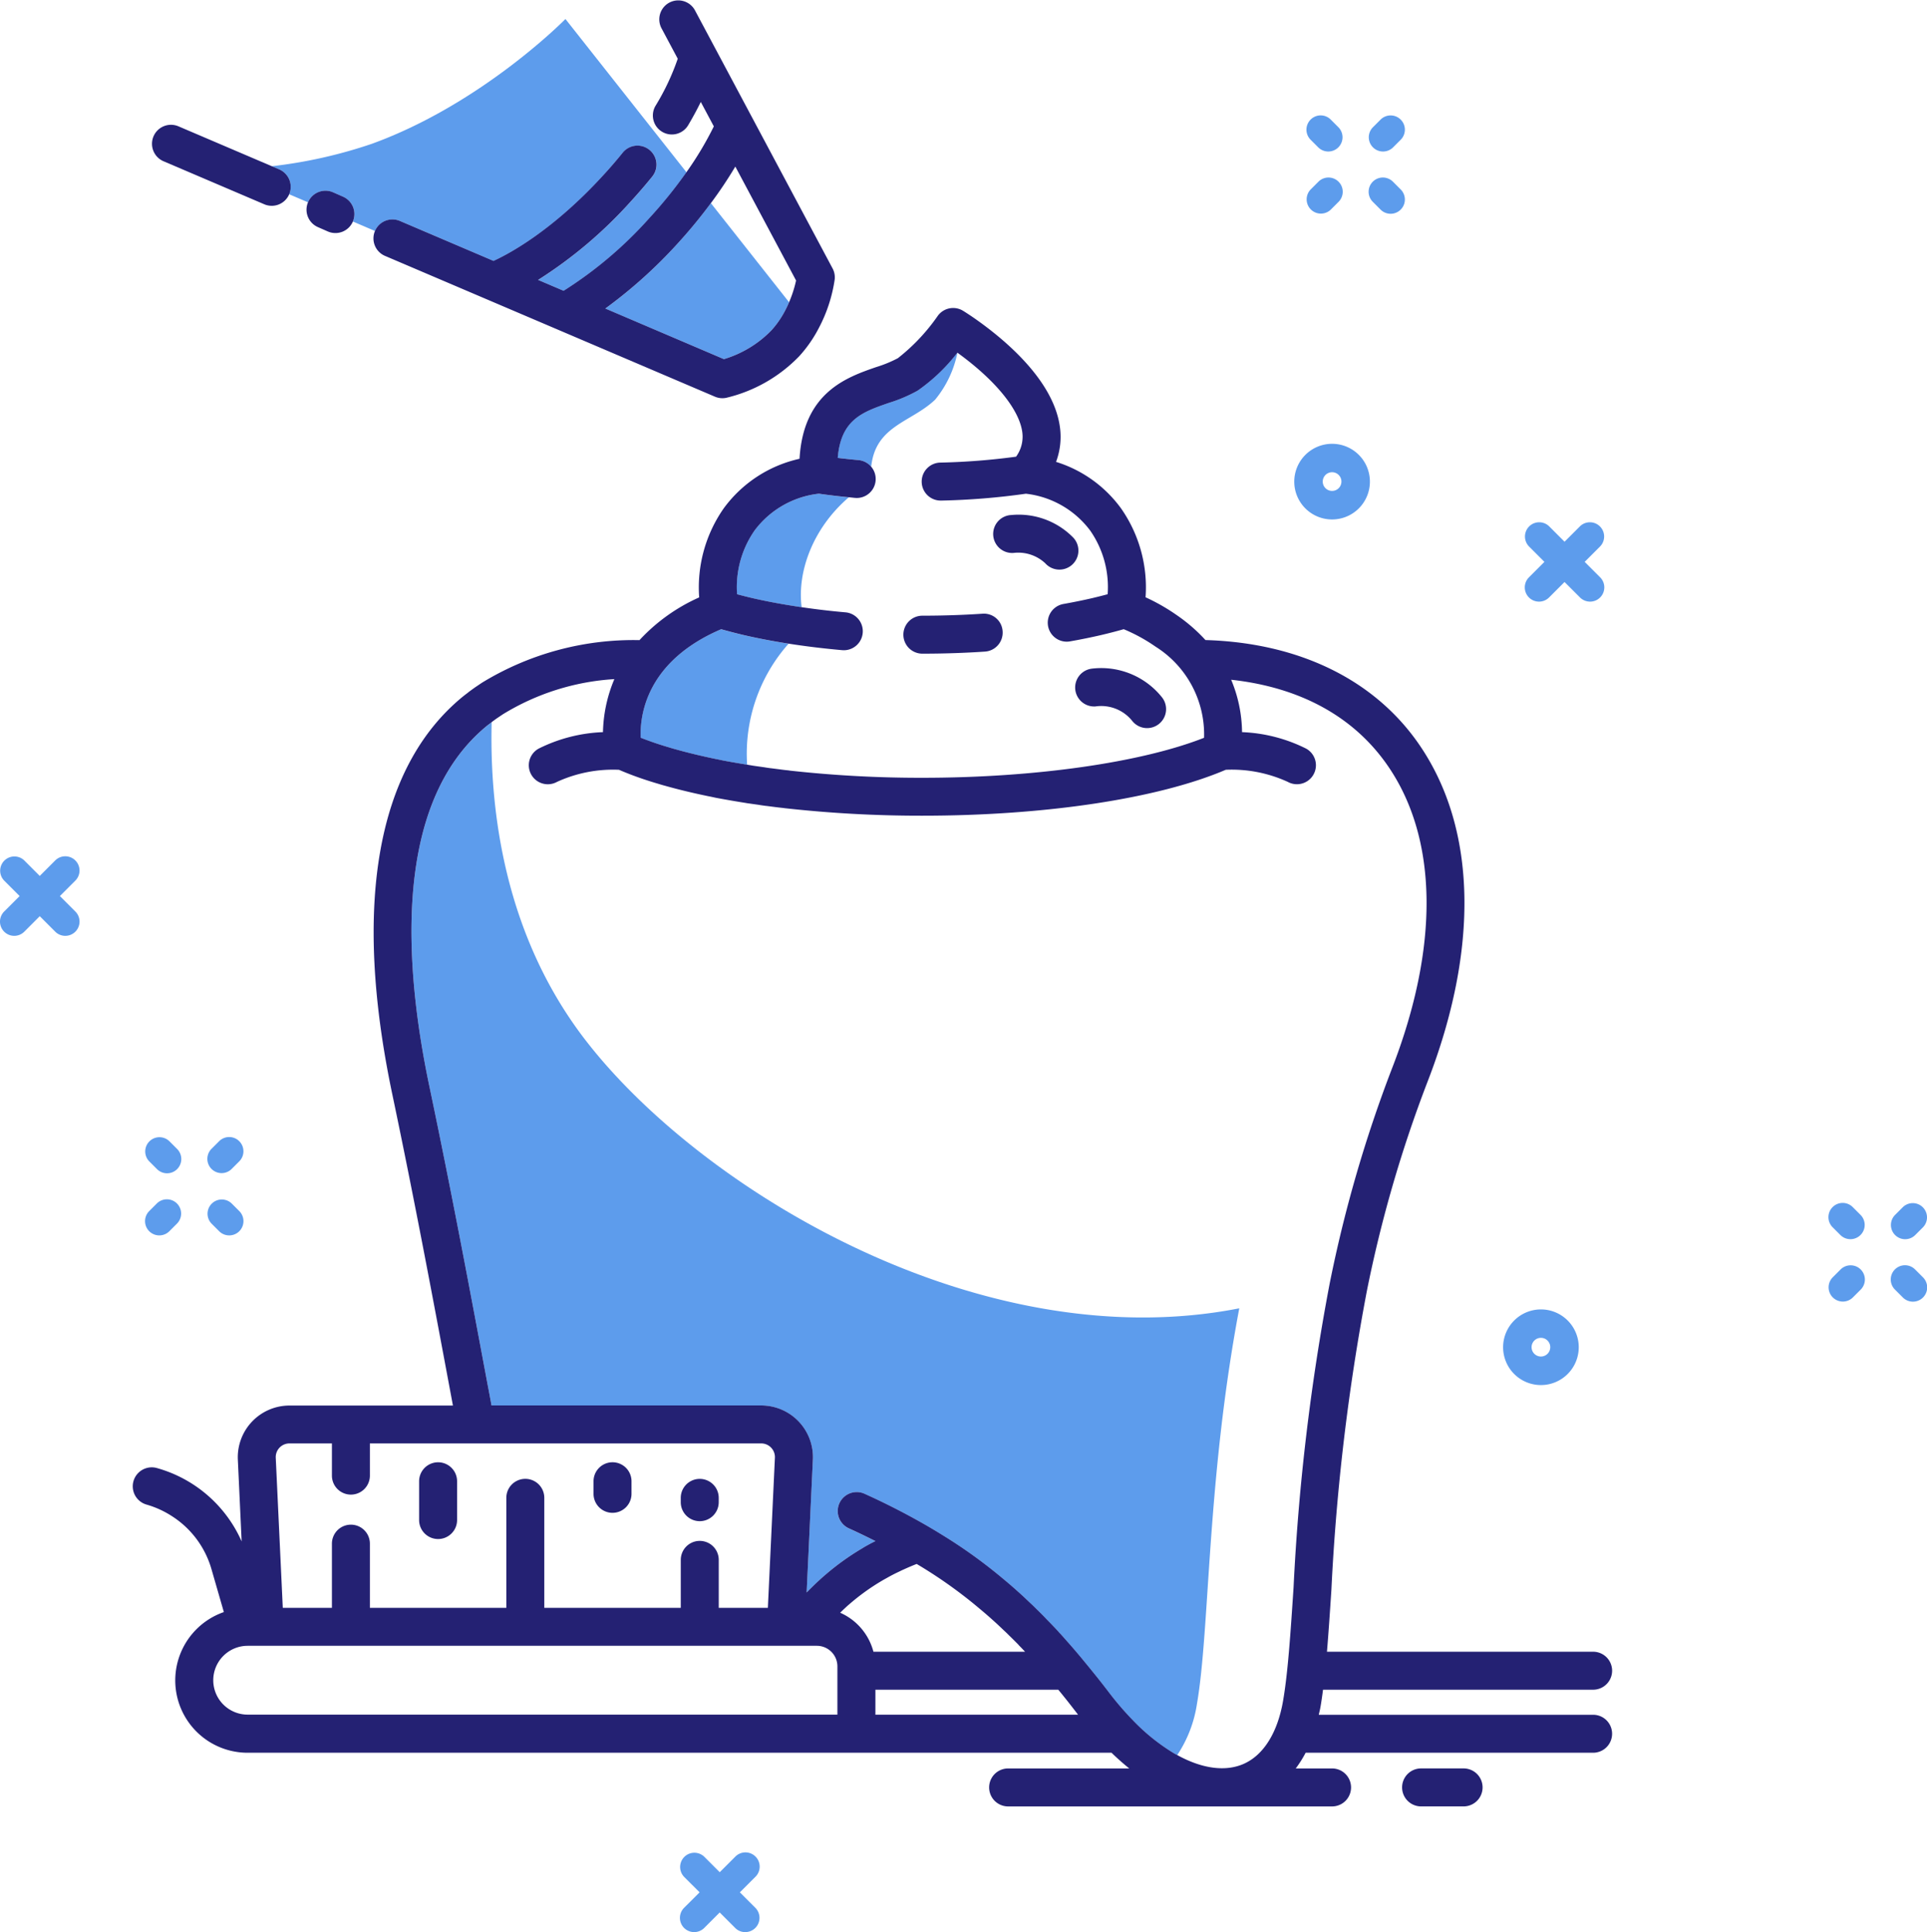 <svg xmlns="http://www.w3.org/2000/svg" width="202.999" height="203.497" viewBox="0 0 202.999 203.497">
  <g id="Group_876" data-name="Group 876" transform="translate(-758.334 -1343.163)">
    <path id="Path_753" data-name="Path 753" d="M842.2,1372.71l-6.4-12a44.527,44.527,0,0,1-2.576,3.854L841.458,1375A12.489,12.489,0,0,0,842.2,1372.71Z" fill="none"/>
    <path id="Path_754" data-name="Path 754" d="M810.126,1419.23c-.229,9.488,1.418,22.4,9.759,33.319,12.13,15.85,41.73,33.76,69,28.41-3.439,18.239-3.08,33.71-4.46,41.659a13.307,13.307,0,0,1-2.08,5.405c2.647,1.462,5.151,1.787,7.086.887,2.054-.954,3.5-3.307,4.065-6.625.508-2.934.783-7.094,1.1-11.911a230.783,230.783,0,0,1,3.8-31.989,139.268,139.268,0,0,1,6.565-22.665c4.982-12.823,4.854-24.109-.362-31.781-3.564-5.242-9.254-8.371-16.576-9.174a14.642,14.642,0,0,1,1.147,5.519,16.469,16.469,0,0,1,6.746,1.733,2,2,0,0,1-1.928,3.506,14.159,14.159,0,0,0-6.533-1.275c-7.086,3.03-18.975,4.836-31.956,4.836a129.366,129.366,0,0,1-14.525-.792h0l-.142-.021c-.271-.027-.542-.06-.812-.093l-.923-.119-.109-.01c-.259-.034-.505-.068-.763-.113l-1.208-.17-.146-.026c-1.072-.17-2.107-.35-3.112-.538l-.154-.033c-.224-.048-.441-.1-.659-.136q-2.456-.507-4.529-1.092c-.263-.07-.556-.157-.837-.244-.476-.138-.971-.3-1.445-.455-.928-.312-1.792-.647-2.6-.992a14.147,14.147,0,0,0-6.536,1.276,2,2,0,0,1-1.928-3.506,16.513,16.513,0,0,1,6.776-1.736,15.115,15.115,0,0,1,1.2-5.584,25.4,25.4,0,0,0-11.754,3.709l-.628.423c-.146.1-.311.224-.478.347Z" fill="none"/>
    <path id="Path_755" data-name="Path 755" d="M856.852,1385.25c-2.507,2.4-6.3,2.722-6.738,7.077a2,2,0,0,1-1.53,3.285l-.177-.008c-.22-.019-.434-.046-.653-.067-3.754,3.215-5.46,7.8-4.97,11.58,1.488.217,3.023.4,4.614.541a2,2,0,0,1-.172,3.992l-.176-.008q-2.926-.255-5.642-.685a17.428,17.428,0,0,0-4.366,12.749l.531.088.093.017,1.182.167c.236.04.413.065.589.089l.138.015.935.12c.283.035.569.07.855.1l.224.033a125.35,125.35,0,0,0,13.915.749c11.842,0,23.037-1.6,29.668-4.213a10.925,10.925,0,0,0-5.057-9.563l-.11-.073a17.671,17.671,0,0,0-3.3-1.8c-.742.208-1.51.411-2.357.612-1.043.242-2.149.468-3.3.671a2,2,0,1,1-.7-3.937c1.078-.192,2.115-.4,3.083-.628.556-.131,1.079-.264,1.583-.4a10.4,10.4,0,0,0-1.835-6.7,9.843,9.843,0,0,0-6.778-3.888,74.5,74.5,0,0,1-8.906.723h-.048a2,2,0,0,1-.046-4,71.253,71.253,0,0,0,7.965-.623,3.55,3.55,0,0,0,.662-2.533c-.292-2.407-2.832-5.519-6.841-8.413A11.319,11.319,0,0,1,856.852,1385.25Zm16.513,28.34a8.187,8.187,0,0,1,7.364,3,2,2,0,1,1-3.134,2.485,4.184,4.184,0,0,0-3.8-1.512,2,2,0,0,1-.426-3.977Zm-8.484-16.19a8.046,8.046,0,0,1,6.5,2.361,2,2,0,1,1-2.93,2.722,4.17,4.17,0,0,0-3.338-1.09,2,2,0,1,1-.228-3.993Zm-9.383,10.61c2.133,0,4.262-.07,6.326-.208a1.974,1.974,0,0,1,2.129,1.861,2,2,0,0,1-1.861,2.129c-2.153.145-4.372.218-6.594.218a2,2,0,0,1,0-4Z" fill="none"/>
    <path id="Path_756" data-name="Path 756" d="M865.7,1516.49l-.145-.161c-.3-.3-.587-.59-.872-.865-.2-.2-.375-.376-.56-.542-.432-.411-.822-.783-1.233-1.146-.452-.413-.9-.794-1.356-1.173l-.016-.014-.045-.037h0c-.289-.242-.579-.483-.869-.716a48.884,48.884,0,0,0-5.1-3.587c-.205-.128-.411-.247-.614-.37-.428.17-.865.352-1.325.563-.2.085-.329.15-.46.215l-.211.1c-.38.182-.74.371-1.091.568-.226.124-.408.222-.581.329a23.067,23.067,0,0,0-3.446,2.485c-.177.146-.3.267-.432.388-.174.158-.342.325-.513.488a6.184,6.184,0,0,1,3.505,4.108h15.971C866.113,1516.92,865.914,1516.7,865.7,1516.49Z" fill="none"/>
    <path id="Path_757" data-name="Path 757" d="M870.72,1522.24l-.321-.4c-.194-.241-.389-.477-.584-.714H850.552v2.631H871.9C871.508,1523.25,871.114,1522.74,870.72,1522.24Z" fill="none"/>
    <circle id="Ellipse_165" data-name="Ellipse 165" cx="0.984" cy="0.984" r="0.984" transform="translate(919.678 1484.076)" fill="none"/>
    <circle id="Ellipse_166" data-name="Ellipse 166" cx="0.984" cy="0.984" r="0.984" transform="translate(897.678 1392.906)" fill="none"/>
    <path id="Path_758" data-name="Path 758" d="M834.595,1380.99a11.622,11.622,0,0,0,5.006-3.035,9.849,9.849,0,0,0,1.465-2.126c.15-.284.276-.562.393-.833l-8.239-10.437a52.951,52.951,0,0,1-3.546,4.3,49.643,49.643,0,0,1-7.573,6.805Z" fill="#5d9cec"/>
    <path id="Path_759" data-name="Path 759" d="M787.741,1361a2,2,0,0,1,1.056,2.624l1.987.847c0-.007,0-.014.007-.02a2,2,0,0,1,2.635-1.027l1.048.46a2,2,0,0,1,1.035,2.61l2.333,1a2,2,0,0,1,2.625-1.054l9.863,4.208c1.647-.752,6.2-3.175,11.509-8.968.732-.8,1.438-1.616,2.1-2.431a2,2,0,0,1,3.112,2.514c-.711.88-1.472,1.762-2.26,2.621a46.642,46.642,0,0,1-9.765,8.265l2.687,1.146a42.518,42.518,0,0,0,9.02-7.634,48.354,48.354,0,0,0,3.922-4.849L817.9,1345.165s-8.739,8.92-20.409,13.15a50.136,50.136,0,0,1-10.525,2.355Z" fill="#5d9cec"/>
    <path id="Path_760" data-name="Path 760" d="M894.678,1393.89a3.984,3.984,0,1,0,3.984-3.984A3.988,3.988,0,0,0,894.678,1393.89Zm3.984-.99a.984.984,0,1,1-.984.984A.985.985,0,0,1,898.662,1392.9Z" fill="#5d9cec"/>
    <path id="Path_761" data-name="Path 761" d="M916.678,1485.06a3.984,3.984,0,1,0,3.984-3.984A3.988,3.988,0,0,0,916.678,1485.06Zm3.984-.99a.984.984,0,1,1-.984.984A.985.985,0,0,1,920.662,1484.07Z" fill="#5d9cec"/>
    <path id="Path_762" data-name="Path 762" d="M919.4,1406.09a1.5,1.5,0,0,0,2.122,0l1.628-1.628,1.628,1.628a1.5,1.5,0,0,0,2.122-2.121l-1.628-1.628,1.628-1.628a1.5,1.5,0,0,0-2.121-2.121l-1.628,1.628-1.628-1.628a1.5,1.5,0,0,0-2.121,2.121l1.628,1.628-1.628,1.628A1.5,1.5,0,0,0,919.4,1406.09Z" fill="#5d9cec"/>
    <path id="Path_763" data-name="Path 763" d="M836.843,1546.66a1.5,1.5,0,0,0,1.061-2.56l-1.629-1.628,1.629-1.628a1.5,1.5,0,1,0-2.121-2.121l-1.629,1.629-1.629-1.629a1.5,1.5,0,0,0-2.121,2.121l1.629,1.628L830.4,1544.1a1.5,1.5,0,0,0,2.122,2.121l1.629-1.629,1.629,1.629A1.463,1.463,0,0,0,836.843,1546.66Z" fill="#5d9cec"/>
    <path id="Path_764" data-name="Path 764" d="M766.271,1433.79a1.5,1.5,0,0,0-2.121,0l-1.628,1.629-1.628-1.629a1.5,1.5,0,0,0-2.121,2.121l1.629,1.629-1.629,1.629a1.5,1.5,0,0,0,2.122,2.121l1.628-1.629,1.628,1.629a1.5,1.5,0,1,0,2.122-2.121l-1.629-1.629,1.629-1.629A1.5,1.5,0,0,0,766.271,1433.79Z" fill="#5d9cec"/>
    <path id="Path_765" data-name="Path 765" d="M888.885,1480.96c-27.27,5.35-56.87-12.561-69-28.41-8.341-10.917-9.988-23.831-9.759-33.319l-.081.066c-.2.147-.344.256-.49.378-9.828,8.136-8.681,25.1-5.989,37.9,2.368,11.26,4.369,21.971,6.135,31.421q.207,1.11.412,2.2h28.411a5.445,5.445,0,0,1,5.438,5.7l-.657,14c.442-.452.886-.89,1.331-1.293.162-.153.355-.332.559-.5a26.763,26.763,0,0,1,3.963-2.857c.2-.126.448-.261.691-.4.225-.127.466-.243.7-.364-.918-.462-1.858-.916-2.827-1.355a2,2,0,0,1,1.648-3.644,73.951,73.951,0,0,1,6.739,3.459c.515.3,1.013.6,1.511.911a52.976,52.976,0,0,1,5.494,3.868c.308.246.617.505.928.763l0,0,.057.047h0c.5.42,1,.84,1.468,1.271.425.374.854.781,1.282,1.19.194.174.419.4.644.622.291.281.6.595.921.92l.171.182c.419.42.819.84,1.219,1.271l.131.155.11.109.4.449c.266.3.532.595.795.9.449.522.892,1.037,1.324,1.573.3.357.625.758.949,1.161l.329.407c.441.557.868,1.1,1.3,1.665a31.856,31.856,0,0,0,2.519,2.932l.016.016a21.021,21.021,0,0,0,4.326,3.48c.116.068.23.121.345.185a13.306,13.306,0,0,0,2.08-5.405C885.8,1514.67,885.445,1499.2,888.885,1480.96Z" fill="#5d9cec"/>
    <path id="Path_766" data-name="Path 766" d="M856.852,1385.25a11.293,11.293,0,0,0,2.341-4.934l-.01-.008a18.934,18.934,0,0,1-4.2,4.005,15.835,15.835,0,0,1-3.031,1.287c-2.782.962-5.041,1.751-5.376,5.79.715.086,1.441.165,2.178.229a1.992,1.992,0,0,1,1.357.707C850.555,1387.97,854.344,1387.65,856.852,1385.25Z" fill="#5d9cec"/>
    <path id="Path_767" data-name="Path 767" d="M841.407,1410.96c-1.65-.259-3.24-.56-4.75-.91-.85-.2-1.617-.4-2.356-.611-7.938,3.4-8.576,9.131-8.477,11.429.5.2,1.032.392,1.585.578.422.141.866.283,1.321.415.269.083.517.156.754.221,1.313.369,2.729.711,4.232,1.021.216.04.473.095.738.152l.1.021c.778.146,1.621.291,2.487.432A17.428,17.428,0,0,1,841.407,1410.96Z" fill="#5d9cec"/>
    <path id="Path_768" data-name="Path 768" d="M847.753,1395.54c-1.075-.1-2.133-.229-3.155-.376a9.807,9.807,0,0,0-6.769,3.862,10.444,10.444,0,0,0-1.854,6.729c.506.135,1.031.268,1.593.4,1.64.379,3.389.7,5.215.964C842.293,1403.34,844,1398.75,847.753,1395.54Z" fill="#5d9cec"/>
    <path id="Path_769" data-name="Path 769" d="M853.5,1410.01a2,2,0,0,0,2,2c2.222,0,4.44-.073,6.594-.218a2,2,0,0,0,1.861-2.129,1.972,1.972,0,0,0-2.129-1.861c-2.064.138-4.193.208-6.326.208A2,2,0,0,0,853.5,1410.01Z" fill="#242173"/>
    <path id="Path_770" data-name="Path 770" d="M787.741,1361l-.774-.331-9.819-4.194a2,2,0,1,0-1.572,3.678l10.6,4.526a2,2,0,0,0,2.624-1.056h0A2,2,0,0,0,787.741,1361Z" fill="#242173"/>
    <path id="Path_771" data-name="Path 771" d="M794.474,1363.88l-1.048-.46a2,2,0,0,0-2.635,1.027c0,.007,0,.014-.007.02a2,2,0,0,0,1.034,2.614l1.048.46a2,2,0,0,0,2.635-1.027.218.218,0,0,0,.008-.024A2,2,0,0,0,794.474,1363.88Z" fill="#242173"/>
    <path id="Path_772" data-name="Path 772" d="M817.707,1373.79l-2.687-1.146a46.608,46.608,0,0,0,9.765-8.265c.788-.859,1.549-1.741,2.26-2.621a2,2,0,0,0-3.112-2.514c-.658.814-1.363,1.633-2.1,2.431-5.312,5.792-9.862,8.216-11.509,8.968l-9.863-4.208a2,2,0,0,0-2.625,1.054h0a2,2,0,0,0,1.055,2.625l34.761,14.83a2,2,0,0,0,1.177.121,15.7,15.7,0,0,0,7.714-4.4,13.793,13.793,0,0,0,2.063-2.979,15.8,15.8,0,0,0,1.659-5.091,2,2,0,0,0-.224-1.162l-14.511-27.209a2,2,0,0,0-3.529,1.881l1.73,3.243a25,25,0,0,1-2.34,4.958,2,2,0,0,0,3.44,2.042c.53-.892.965-1.71,1.328-2.448l1.373,2.574a35.144,35.144,0,0,1-2.889,4.832,48.217,48.217,0,0,1-3.922,4.849A42.531,42.531,0,0,1,817.707,1373.79Zm11.967-4.93a52.964,52.964,0,0,0,3.546-4.3,44.527,44.527,0,0,0,2.576-3.854l6.4,12a12.492,12.492,0,0,1-.737,2.29c-.117.271-.243.549-.393.833a9.849,9.849,0,0,1-1.465,2.126,11.607,11.607,0,0,1-5.006,3.035l-12.494-5.331A50.111,50.111,0,0,0,829.674,1368.86Z" fill="#242173"/>
    <path id="Path_773" data-name="Path 773" d="M804.485,1505.26a2,2,0,0,0,2-2v-4.084a2,2,0,0,0-4,0v4.084A2,2,0,0,0,804.485,1505.26Z" fill="#242173"/>
    <path id="Path_774" data-name="Path 774" d="M822.86,1502.5a2,2,0,0,0,2-2v-1.326a2,2,0,0,0-4,0v1.326A2,2,0,0,0,822.86,1502.5Z" fill="#242173"/>
    <path id="Path_775" data-name="Path 775" d="M832.048,1503.38a2,2,0,0,0,2-2v-.455a2,2,0,0,0-4,0v.455A2,2,0,0,0,832.048,1503.38Z" fill="#242173"/>
    <path id="Path_776" data-name="Path 776" d="M897.708,1521.13h28.454a2,2,0,0,0,0-4h-28.04c.167-1.985.312-4.161.466-6.495a227.5,227.5,0,0,1,3.729-31.457,135.446,135.446,0,0,1,6.374-22.013c5.474-14.086,5.2-26.686-.783-35.479-4.694-6.9-12.693-10.82-22.584-11.109a17.564,17.564,0,0,0-3.005-2.612l0,0-.053-.036a20.726,20.726,0,0,0-3.254-1.857,14.5,14.5,0,0,0-2.581-9.362,13.347,13.347,0,0,0-6.849-4.9,7.474,7.474,0,0,0,.422-3.559c-.614-5.075-6.014-9.493-9.189-11.683-.639-.435-1.029-.672-1.029-.672a2,2,0,0,0-2.676.552,20.488,20.488,0,0,1-4.19,4.441,12.96,12.96,0,0,1-2.271.933c-3.1,1.073-7.684,2.654-8.088,9.662a13.52,13.52,0,0,0-7.972,5.2,14.532,14.532,0,0,0-2.6,9.4,19.151,19.151,0,0,0-6.289,4.5,30.63,30.63,0,0,0-16.607,4.495l-.693.467c-.209.147-.409.294-.609.44l-.084.065-.132.107c-.2.15-.394.3-.576.449-8.987,7.44-11.526,21.892-7.342,41.793,2.358,11.217,4.355,21.9,6.117,31.334l.274,1.467h-17.22a5.445,5.445,0,0,0-5.438,5.7l.4,8.612a13.818,13.818,0,0,0-8.927-7.729,2,2,0,1,0-1.086,3.85,9.968,9.968,0,0,1,2.711,1.244,9.844,9.844,0,0,1,4.122,5.549l.238.825,1.068,3.7a7.62,7.62,0,0,0,2.507,14.818h64.1c.01,0,.019,0,.029,0h26.876q.922.894,1.866,1.653H864.535a2,2,0,0,0,0,4H898.66a2,2,0,0,0,0-4h-3.826a12.193,12.193,0,0,0,1.042-1.653H926.16a2,2,0,0,0,0-4h-28.9c.057-.267.126-.524.174-.8C897.537,1522.39,897.625,1521.77,897.708,1521.13Zm-31.675-132.4a3.56,3.56,0,0,1-.662,2.533,71.012,71.012,0,0,1-7.965.623,2,2,0,0,0,.046,4h.048a74.5,74.5,0,0,0,8.906-.723,9.843,9.843,0,0,1,6.778,3.888,10.408,10.408,0,0,1,1.835,6.7c-.5.134-1.027.267-1.583.4-.968.225-2.005.436-3.083.628a2,2,0,0,0,.348,3.968,2.019,2.019,0,0,0,.352-.031c1.146-.2,2.253-.429,3.3-.671.847-.2,1.616-.4,2.357-.612a17.76,17.76,0,0,1,3.3,1.8l.11.073a10.929,10.929,0,0,1,5.057,9.563c-6.631,2.611-17.826,4.213-29.668,4.213a125.32,125.32,0,0,1-13.915-.749l-.224-.033c-.286-.025-.572-.061-.855-.1l-.935-.12-.138-.015c-.176-.023-.353-.049-.589-.089l-1.182-.167-.093-.017-.531-.088c-.866-.141-1.709-.286-2.487-.432l-.1-.021c-.266-.058-.522-.112-.738-.152-1.5-.311-2.92-.652-4.232-1.021-.237-.064-.485-.138-.754-.221-.455-.132-.9-.274-1.321-.415-.553-.187-1.083-.38-1.585-.578-.1-2.3.539-8.03,8.477-11.429.739.208,1.506.41,2.356.611,1.51.35,3.1.652,4.75.91q2.714.424,5.642.685l.176.008a2,2,0,0,0,.172-3.992c-1.591-.139-3.126-.323-4.614-.541-1.826-.266-3.575-.585-5.215-.964-.562-.133-1.087-.266-1.593-.4a10.438,10.438,0,0,1,1.854-6.729,9.806,9.806,0,0,1,6.769-3.862c1.022.148,2.08.272,3.155.376.219.021.433.048.653.067l.177.008a2,2,0,0,0,.173-3.992c-.737-.065-1.463-.143-2.178-.229.335-4.039,2.594-4.828,5.376-5.79a15.871,15.871,0,0,0,3.031-1.287,18.913,18.913,0,0,0,4.2-4.005l.01.008C863.2,1383.21,865.741,1386.32,866.033,1388.73ZM811.3,1418.4a25.389,25.389,0,0,1,11.754-3.709,15.115,15.115,0,0,0-1.2,5.584,16.515,16.515,0,0,0-6.776,1.736,2,2,0,0,0,1.928,3.506,14.157,14.157,0,0,1,6.536-1.276c.8.345,1.667.68,2.6.992.475.159.97.317,1.445.455.281.087.574.174.837.244q2.074.585,4.529,1.092c.218.04.436.088.659.136l.154.033c1.005.188,2.04.368,3.112.538l.146.026,1.208.17c.258.045.5.079.763.113l.109.01.923.119c.27.033.54.065.812.093l.142.021h0a129.378,129.378,0,0,0,14.525.792c12.982,0,24.87-1.806,31.956-4.836a14.159,14.159,0,0,1,6.533,1.275,2,2,0,0,0,1.928-3.506,16.487,16.487,0,0,0-6.746-1.733,14.643,14.643,0,0,0-1.147-5.519c7.322.8,13.011,3.931,16.576,9.174,5.217,7.672,5.345,18.958.362,31.781a139.271,139.271,0,0,0-6.565,22.665,230.8,230.8,0,0,0-3.8,31.989c-.318,4.817-.594,8.978-1.1,11.911-.567,3.318-2.012,5.671-4.065,6.625-1.935.9-4.439.575-7.086-.887-.115-.064-.229-.117-.345-.185a21.064,21.064,0,0,1-4.326-3.48l-.016-.016a31.986,31.986,0,0,1-2.519-2.932c-.428-.56-.854-1.108-1.3-1.665l-.329-.407c-.324-.4-.647-.8-.949-1.161-.433-.536-.875-1.051-1.324-1.573-.263-.3-.529-.6-.795-.9l-.4-.449-.11-.109-.131-.155c-.4-.431-.8-.851-1.219-1.271l-.171-.182c-.315-.325-.63-.639-.921-.92-.225-.225-.449-.448-.644-.622-.428-.409-.857-.816-1.282-1.19-.472-.431-.965-.851-1.468-1.271h0l-.057-.047,0,0c-.311-.258-.62-.517-.928-.763a52.988,52.988,0,0,0-5.494-3.868c-.5-.312-1-.612-1.511-.911a73.92,73.92,0,0,0-6.739-3.459,2,2,0,0,0-1.648,3.644c.97.439,1.909.893,2.827,1.355-.233.121-.474.237-.7.364-.243.134-.488.269-.691.4a26.828,26.828,0,0,0-3.963,2.857c-.2.169-.4.348-.559.5-.444.4-.889.841-1.331,1.293l.657-14a5.445,5.445,0,0,0-5.438-5.7H810.112q-.2-1.094-.412-2.2c-1.766-9.45-3.767-20.161-6.135-31.421-2.691-12.8-3.839-29.763,5.989-37.9.146-.122.293-.23.49-.378l.081-.066.065-.054c.167-.123.332-.244.478-.347Zm-30.5,101.73a3.629,3.629,0,0,1,3.625-3.625h59.958a2.169,2.169,0,0,1,2.167,2.166v5.084H784.423A3.625,3.625,0,0,1,780.8,1520.13Zm6.583-23.43a1.443,1.443,0,0,1,1.441-1.51H793.3v3.392a2,2,0,0,0,4,0v-3.392h41.225a1.443,1.443,0,0,1,1.441,1.51l-.741,15.805h-5.175v-5.049a2,2,0,0,0-4,0v5.049H815.673v-11.584a2,2,0,0,0-4,0v11.584H797.3v-6.758a2,2,0,0,0-4,0v6.758h-5.176Zm59.458,16.32c.171-.163.339-.33.513-.488.128-.121.255-.241.432-.388a23.042,23.042,0,0,1,3.446-2.485c.173-.107.355-.2.581-.329.351-.2.711-.387,1.091-.568l.211-.1c.131-.064.262-.13.46-.215.46-.211.9-.394,1.325-.563.2.123.409.242.614.37a49.08,49.08,0,0,1,5.1,3.587c.29.232.58.474.869.716h0l.045.037.016.014c.456.379.9.76,1.356,1.173.411.362.8.734,1.233,1.146.185.166.36.343.56.542.285.275.57.562.872.865l.145.161c.21.21.409.424.611.636H850.346A6.207,6.207,0,0,0,846.839,1513.02Zm3.713,8.11h19.263c.2.237.39.473.584.714l.321.4q.591.747,1.181,1.52H850.552Z" fill="#242173"/>
    <path id="Path_777" data-name="Path 777" d="M865.109,1401.4a4.167,4.167,0,0,1,3.338,1.09,2,2,0,1,0,2.93-2.722,8.046,8.046,0,0,0-6.5-2.361,2,2,0,1,0,.228,3.993Z" fill="#242173"/>
    <path id="Path_778" data-name="Path 778" d="M873.791,1417.56a4.18,4.18,0,0,1,3.8,1.512,2,2,0,1,0,3.134-2.485,8.19,8.19,0,0,0-7.364-3,2,2,0,0,0,.426,3.977Z" fill="#242173"/>
    <path id="Path_779" data-name="Path 779" d="M912.516,1533.42a2,2,0,0,0,0-4h-4.479a2,2,0,0,0,0,4Z" fill="#242173"/>
    <path id="Path_780" data-name="Path 780" d="M905.89,1355.76a1.5,1.5,0,0,0-2.121,0l-.8.8a1.5,1.5,0,0,0,2.12,2.123l.8-.8A1.5,1.5,0,0,0,905.89,1355.76Z" fill="#5d9cec"/>
    <path id="Path_781" data-name="Path 781" d="M898.525,1365.24l.8-.8a1.5,1.5,0,1,0-2.121-2.121l-.8.8a1.5,1.5,0,0,0,2.121,2.121Z" fill="#5d9cec"/>
    <path id="Path_782" data-name="Path 782" d="M903.769,1365.24a1.5,1.5,0,1,0,2.12-2.123l-.8-.8a1.5,1.5,0,1,0-2.119,2.123Z" fill="#5d9cec"/>
    <path id="Path_783" data-name="Path 783" d="M896.4,1355.76a1.5,1.5,0,0,0,0,2.121l.8.8a1.5,1.5,0,0,0,2.122-2.121l-.8-.8A1.493,1.493,0,0,0,896.4,1355.76Z" fill="#5d9cec"/>
    <path id="Path_784" data-name="Path 784" d="M960.894,1470.32a1.5,1.5,0,0,0-2.121,0l-.8.8a1.5,1.5,0,0,0,2.12,2.123l.8-.8A1.5,1.5,0,0,0,960.894,1470.32Z" fill="#5d9cec"/>
    <path id="Path_785" data-name="Path 785" d="M951.407,1479.81a1.5,1.5,0,0,0,2.122,0l.8-.8a1.5,1.5,0,1,0-2.119-2.123l-.8.8A1.5,1.5,0,0,0,951.407,1479.81Z" fill="#5d9cec"/>
    <path id="Path_786" data-name="Path 786" d="M960.892,1477.68l-.8-.8a1.5,1.5,0,1,0-2.119,2.123l.8.8a1.5,1.5,0,1,0,2.119-2.123Z" fill="#5d9cec"/>
    <path id="Path_787" data-name="Path 787" d="M952.208,1473.24a1.5,1.5,0,1,0,2.12-2.123l-.8-.8a1.5,1.5,0,1,0-2.119,2.123Z" fill="#5d9cec"/>
    <path id="Path_788" data-name="Path 788" d="M783.539,1463.36a1.5,1.5,0,0,0-2.121,0l-.8.8a1.5,1.5,0,0,0,2.122,2.121l.8-.8A1.5,1.5,0,0,0,783.539,1463.36Z" fill="#5d9cec"/>
    <path id="Path_789" data-name="Path 789" d="M774.854,1469.92l-.8.8a1.5,1.5,0,0,0,2.122,2.121l.8-.8a1.5,1.5,0,1,0-2.122-2.121Z" fill="#5d9cec"/>
    <path id="Path_790" data-name="Path 790" d="M782.741,1469.92a1.5,1.5,0,0,0-2.121,2.121l.8.8a1.5,1.5,0,0,0,2.122-2.121Z" fill="#5d9cec"/>
    <path id="Path_791" data-name="Path 791" d="M776.975,1464.16l-.8-.8a1.5,1.5,0,0,0-2.121,2.121l.8.8a1.5,1.5,0,1,0,2.121-2.121Z" fill="#5d9cec"/>
  </g>
</svg>
